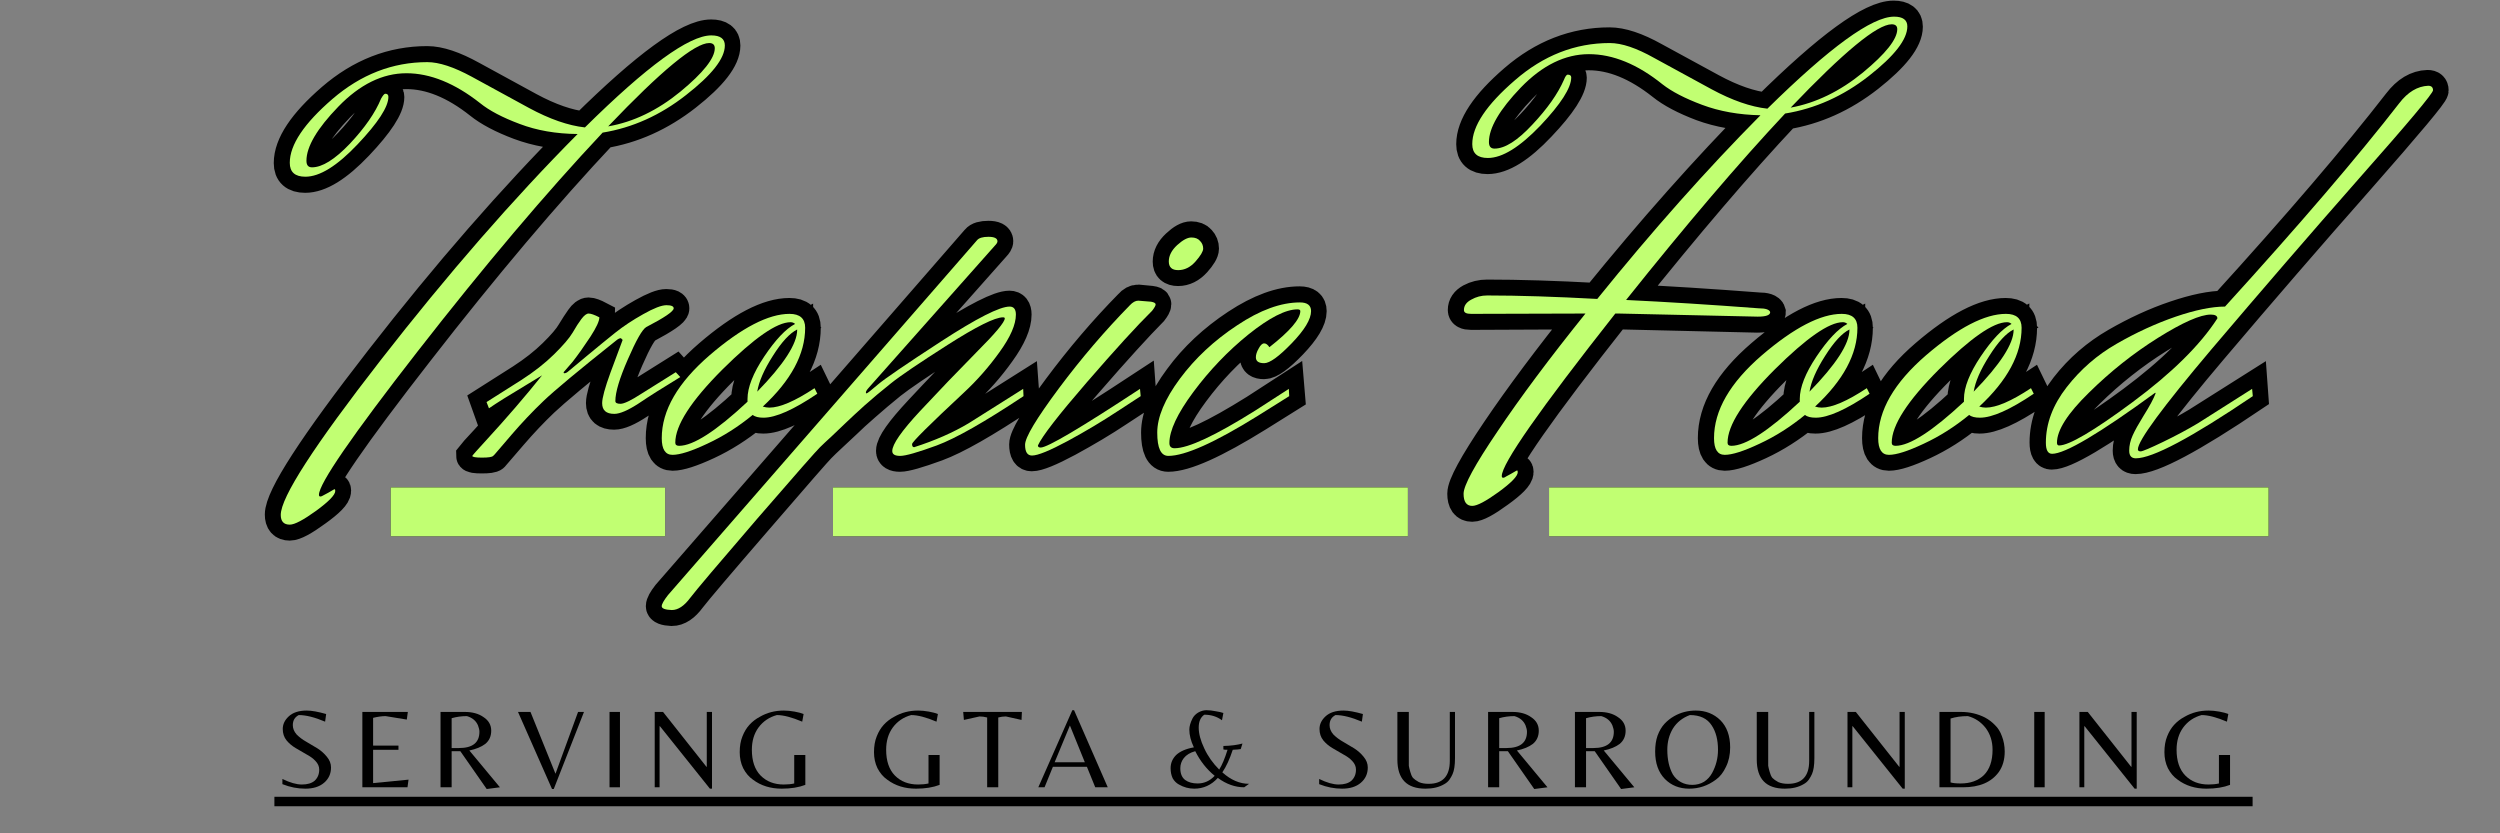 <svg xmlns="http://www.w3.org/2000/svg" xmlns:xlink="http://www.w3.org/1999/xlink" width="150" zoomAndPan="magnify" viewBox="0 0 112.5 37.5" height="50" preserveAspectRatio="xMidYMid meet" version="1.0"><rect x="0" y="0" width="112.5" height="37.5" fill="#808080" stroke="none"/><defs><g/><clipPath id="9b1bb3170c"><path d="M 12 21 L 103 21 L 103 21.566 L 12 21.566 Z M 17.582 21.566 L 29.93 21.566 L 29.93 24.797 L 17.582 24.797 Z M 69.707 21.566 L 103 21.566 L 103 24.797 L 69.707 24.797 Z M 37.484 21.566 L 63.355 21.566 L 63.355 24.797 L 37.484 24.797 Z M 12 24.797 L 103 24.797 L 103 25 L 12 25 Z M 12 24.797 " clip-rule="nonzero"/></clipPath><clipPath id="f037657b9c"><path d="M 4 0 L 111.512 0 L 111.512 36 L 4 36 Z M 4 0 " clip-rule="nonzero"/></clipPath><clipPath id="15b557649b"><path d="M 12 21 L 103 21 L 103 21.566 L 12 21.566 Z M 17.582 21.566 L 29.93 21.566 L 29.93 24.797 L 17.582 24.797 Z M 69.707 21.566 L 103 21.566 L 103 24.797 L 69.707 24.797 Z M 37.484 21.566 L 63.355 21.566 L 63.355 24.797 L 37.484 24.797 Z M 12 24.797 L 103 24.797 L 103 25 L 12 25 Z M 12 24.797 " clip-rule="nonzero"/></clipPath></defs><g clip-path="url(#9b1bb3170c)"><path fill="#000000" d="M 12.586 21.934 L 102.086 21.934 L 102.086 24.133 L 12.586 24.133 Z M 12.586 21.934 " fill-opacity="1" fill-rule="nonzero"/></g><g clip-path="url(#f037657b9c)"><path stroke-linecap="butt" transform="matrix(0.733, 0, 0, 0.733, 1.292, 1.407)" fill="none" stroke-linejoin="miter" d="M 42.1 1.043 C 42.1 0.84 41.988 0.739 41.759 0.739 C 40.879 0.739 38.812 2.439 35.567 5.838 C 37.107 5.572 38.578 4.853 39.99 3.696 C 41.396 2.54 42.1 1.656 42.1 1.043 Z M 22.081 4.037 C 22.081 4.65 21.447 5.625 20.184 6.957 C 18.927 8.279 17.856 8.939 16.971 8.939 C 16.337 8.939 16.023 8.657 16.023 8.092 C 16.023 6.979 16.897 5.668 18.639 4.16 C 20.392 2.647 22.332 1.89 24.468 1.89 C 25.193 1.89 26.099 2.194 27.186 2.796 C 28.278 3.398 29.45 4.037 30.708 4.719 C 31.971 5.401 33.111 5.796 34.134 5.908 C 37.949 2.141 40.538 0.254 41.897 0.254 C 42.441 0.254 42.712 0.462 42.712 0.872 C 42.712 1.666 41.924 2.684 40.347 3.92 C 38.769 5.156 37.064 5.924 35.226 6.217 C 31.726 9.941 27.953 14.406 23.904 19.617 C 19.849 24.823 17.824 27.77 17.824 28.452 C 17.824 28.521 17.851 28.553 17.909 28.553 C 17.963 28.553 18.032 28.532 18.106 28.484 C 18.192 28.441 18.282 28.388 18.383 28.329 C 18.49 28.27 18.575 28.223 18.639 28.18 C 18.708 28.132 18.751 28.111 18.772 28.111 C 18.799 28.111 18.815 28.143 18.815 28.212 C 18.815 28.462 18.421 28.867 17.632 29.432 C 16.854 30.002 16.316 30.29 16.023 30.29 C 15.655 30.29 15.474 30.082 15.474 29.672 C 15.474 28.611 17.52 25.446 21.618 20.182 C 25.715 14.912 29.743 10.293 33.697 6.323 C 32.376 6.297 31.187 6.084 30.127 5.689 C 29.077 5.295 28.267 4.863 27.703 4.41 C 26.157 3.185 24.65 2.572 23.19 2.572 C 21.724 2.572 20.334 3.254 19.012 4.618 C 17.701 5.977 17.046 7.091 17.046 7.954 C 17.046 8.225 17.158 8.359 17.387 8.359 C 18.016 8.359 18.794 7.874 19.71 6.899 C 20.632 5.924 21.277 5.002 21.639 4.139 C 21.751 3.936 21.831 3.835 21.873 3.835 C 22.012 3.835 22.081 3.904 22.081 4.037 Z M 39.713 20.928 L 39.99 21.237 C 38.945 21.866 38.093 22.399 37.437 22.83 C 36.777 23.267 36.276 23.48 35.94 23.48 C 35.439 23.48 35.189 23.267 35.189 22.83 C 35.189 22.516 35.365 21.887 35.716 20.944 C 36.068 20.001 36.313 19.34 36.446 18.951 L 36.345 18.85 C 36.26 18.85 36.153 18.893 36.041 18.983 C 33.745 20.822 32.264 22.063 31.592 22.697 C 30.926 23.331 30.282 24.013 29.653 24.743 C 29.029 25.473 28.688 25.867 28.63 25.931 C 28.576 26.001 28.539 26.043 28.518 26.065 C 28.449 26.134 28.214 26.166 27.82 26.166 C 27.42 26.166 27.218 26.134 27.218 26.065 C 27.266 26.001 27.548 25.686 28.076 25.121 C 29.344 23.731 30.489 22.404 31.507 21.131 L 30.527 21.711 C 29.482 22.345 28.72 22.825 28.241 23.139 L 28.108 22.766 L 30.255 21.402 C 31.022 20.907 31.688 20.385 32.242 19.841 C 32.802 19.292 33.18 18.85 33.377 18.509 C 33.585 18.168 33.766 17.886 33.926 17.662 C 34.086 17.433 34.235 17.321 34.368 17.321 C 34.507 17.321 34.725 17.401 35.018 17.555 C 35.018 17.779 34.832 18.179 34.47 18.749 C 34.107 19.319 33.745 19.825 33.388 20.278 L 32.839 20.928 C 32.839 20.976 32.85 20.997 32.871 20.997 C 32.94 20.997 33.015 20.955 33.106 20.88 C 33.201 20.795 33.58 20.475 34.251 19.921 C 34.922 19.367 35.509 18.893 36.004 18.493 C 36.505 18.093 37.08 17.715 37.725 17.353 C 38.375 16.991 38.844 16.804 39.142 16.804 C 39.436 16.804 39.579 16.873 39.579 17.012 C 39.579 17.193 39.025 17.577 37.912 18.168 C 37.661 18.301 37.283 18.951 36.771 20.124 C 36.26 21.29 36.004 22.154 36.004 22.697 C 36.004 22.809 36.116 22.868 36.329 22.868 C 36.548 22.868 36.969 22.66 37.603 22.25 Z M 47.178 18.333 L 47.178 18.301 C 46.719 18.53 46.218 19.069 45.67 19.921 C 45.126 20.774 44.812 21.504 44.721 22.116 C 46.357 20.438 47.178 19.18 47.178 18.333 Z M 39.915 25.452 C 40.784 25.452 42.18 24.546 44.108 22.734 L 44.108 22.559 C 44.108 21.855 44.455 20.987 45.147 19.958 C 45.84 18.925 46.469 18.259 47.034 17.96 C 46.97 17.896 46.879 17.859 46.767 17.859 C 45.925 17.859 44.535 18.823 42.595 20.752 C 40.656 22.681 39.686 24.184 39.686 25.249 C 39.686 25.383 39.761 25.452 39.915 25.452 Z M 38.86 24.978 C 38.86 23.278 39.84 21.578 41.807 19.889 C 43.773 18.2 45.403 17.353 46.703 17.353 C 47.332 17.353 47.646 17.635 47.646 18.2 C 47.646 19.814 46.789 21.429 45.062 23.038 C 45.195 23.086 45.334 23.107 45.472 23.107 C 46.107 23.107 47.028 22.708 48.233 21.909 L 48.398 22.25 C 46.943 23.23 45.845 23.72 45.094 23.72 C 44.801 23.72 44.588 23.662 44.449 23.55 C 43.56 24.274 42.633 24.866 41.657 25.319 C 40.682 25.772 39.968 26.001 39.526 26.001 C 39.084 26.001 38.86 25.66 38.86 24.978 Z M 39.238 34.611 L 58.207 12.824 C 58.319 12.685 58.553 12.616 58.916 12.616 C 59.283 12.616 59.465 12.707 59.465 12.893 C 59.465 12.957 59.411 13.048 59.299 13.165 L 51.568 21.877 C 51.451 22.015 51.392 22.106 51.392 22.154 C 51.392 22.196 51.408 22.218 51.44 22.218 C 51.483 22.218 51.701 22.042 52.106 21.695 C 52.516 21.338 53.817 20.454 56.006 19.031 C 58.202 17.614 59.603 16.905 60.211 16.905 C 60.461 16.905 60.589 17.065 60.589 17.39 C 60.589 17.998 60.258 18.765 59.598 19.681 C 58.942 20.603 58.207 21.434 57.387 22.186 C 55.277 24.162 54.222 25.217 54.222 25.345 C 54.222 25.468 54.264 25.526 54.36 25.526 C 55.628 25.116 56.742 24.626 57.696 24.061 L 61.036 21.951 L 61.068 22.393 C 58.687 23.981 56.912 24.994 55.74 25.425 C 54.573 25.851 53.822 26.065 53.486 26.065 C 53.161 26.065 52.996 25.963 52.996 25.761 C 52.996 25.356 53.571 24.541 54.717 23.315 C 55.863 22.084 57.014 20.885 58.17 19.713 C 59.326 18.546 59.907 17.848 59.907 17.619 C 59.907 17.577 59.87 17.555 59.806 17.555 C 59.305 17.555 58.175 18.115 56.411 19.239 C 54.658 20.369 53.486 21.163 52.905 21.626 C 52.33 22.095 51.802 22.537 51.328 22.958 C 50.849 23.374 50.46 23.731 50.156 24.029 C 49.847 24.322 49.554 24.599 49.266 24.86 C 48.984 25.121 48.749 25.345 48.574 25.526 C 48.392 25.702 47.108 27.173 44.727 29.933 C 42.339 32.693 40.965 34.313 40.602 34.787 C 40.235 35.288 39.862 35.533 39.478 35.533 C 39.068 35.512 38.865 35.432 38.865 35.293 C 38.865 35.16 38.988 34.936 39.238 34.611 Z M 70.563 14.662 C 70.174 14.662 69.983 14.486 69.983 14.14 C 69.983 13.783 70.153 13.447 70.489 13.133 C 70.835 12.808 71.123 12.648 71.363 12.648 C 71.602 12.648 71.784 12.717 71.901 12.856 C 72.029 12.994 72.093 13.154 72.093 13.341 C 72.093 13.516 71.938 13.783 71.618 14.14 C 71.304 14.486 70.952 14.662 70.563 14.662 Z M 61.953 25.42 C 62.203 24.855 63.205 23.56 64.963 21.546 C 66.722 19.521 68.059 18.056 68.96 17.145 C 69.098 16.964 69.167 16.836 69.167 16.756 C 69.167 16.676 69.077 16.628 68.896 16.607 L 68.112 16.532 C 67.931 16.532 67.761 16.623 67.606 16.804 C 66.061 18.376 64.601 20.086 63.226 21.935 C 61.857 23.779 61.17 24.924 61.17 25.367 C 61.17 25.814 61.308 26.033 61.58 26.033 C 61.937 26.033 62.678 25.734 63.791 25.137 C 64.905 24.53 65.928 23.923 66.855 23.305 L 68.246 22.393 L 68.214 21.951 C 64.558 24.354 62.528 25.558 62.118 25.558 C 62.006 25.558 61.953 25.51 61.953 25.42 Z M 75.332 20.006 C 75.332 19.846 75.385 19.665 75.497 19.468 C 75.615 19.26 75.726 19.159 75.838 19.159 C 75.956 19.159 76.057 19.234 76.147 19.394 C 77.421 18.392 78.055 17.657 78.055 17.182 C 78.055 17.113 78.002 17.081 77.884 17.081 C 77.154 17.081 76.158 17.593 74.885 18.61 C 73.611 19.628 72.487 20.806 71.501 22.132 C 70.51 23.464 70.02 24.514 70.02 25.287 C 70.02 25.489 70.121 25.59 70.329 25.59 C 71.171 25.59 72.828 24.818 75.3 23.273 L 77.341 21.951 L 77.378 22.393 C 76.803 22.75 76.158 23.161 75.428 23.614 C 72.796 25.249 70.974 26.065 69.951 26.065 C 69.498 26.065 69.269 25.59 69.269 24.637 C 69.269 23.683 69.737 22.58 70.67 21.322 C 71.597 20.054 72.769 18.962 74.176 18.035 C 75.583 17.108 76.867 16.639 78.023 16.639 C 78.481 16.639 78.705 16.82 78.705 17.182 C 78.705 17.678 78.311 18.339 77.527 19.159 C 76.744 19.974 76.179 20.379 75.838 20.379 C 75.497 20.379 75.332 20.257 75.332 20.006 Z M 114.692 -0.119 C 114.692 -0.321 114.575 -0.417 114.351 -0.417 C 113.461 -0.417 111.399 1.283 108.16 4.687 C 109.7 4.416 111.17 3.696 112.582 2.54 C 113.989 1.384 114.692 0.494 114.692 -0.119 Z M 106.114 17.523 L 97.599 17.321 L 97.391 17.321 C 92.74 23.219 90.417 26.544 90.417 27.295 C 90.417 27.365 90.443 27.397 90.502 27.397 C 90.555 27.397 90.624 27.375 90.699 27.333 C 90.784 27.285 90.875 27.231 90.976 27.173 C 91.077 27.114 91.168 27.066 91.232 27.024 C 91.301 26.976 91.344 26.954 91.365 26.954 C 91.392 26.954 91.408 26.992 91.408 27.056 C 91.408 27.306 91.013 27.711 90.225 28.276 C 89.447 28.846 88.909 29.134 88.616 29.134 C 88.248 29.134 88.067 28.883 88.067 28.388 C 88.067 27.887 88.765 26.603 90.161 24.535 C 91.557 22.468 93.352 20.065 95.553 17.321 L 88.541 17.353 C 88.243 17.353 88.099 17.273 88.099 17.113 C 88.099 16.841 88.243 16.628 88.541 16.463 C 88.839 16.303 89.17 16.223 89.527 16.223 C 91.477 16.223 93.725 16.292 96.267 16.431 C 99.677 12.232 103.013 8.476 106.279 5.162 C 104.963 5.135 103.78 4.927 102.72 4.538 C 101.67 4.139 100.86 3.712 100.295 3.254 C 98.745 2.029 97.242 1.416 95.777 1.416 C 94.317 1.416 92.926 2.098 91.605 3.462 C 90.294 4.821 89.633 5.934 89.633 6.797 C 89.633 7.069 89.745 7.202 89.969 7.202 C 90.603 7.202 91.386 6.718 92.303 5.742 C 93.225 4.767 93.864 3.846 94.226 2.982 C 94.317 2.775 94.397 2.673 94.466 2.673 C 94.605 2.673 94.674 2.732 94.674 2.849 C 94.674 3.478 94.04 4.464 92.777 5.79 C 91.52 7.123 90.449 7.789 89.559 7.789 C 88.93 7.789 88.616 7.501 88.616 6.931 C 88.616 5.822 89.484 4.512 91.232 3.004 C 92.979 1.496 94.919 0.739 97.05 0.739 C 97.78 0.739 98.691 1.038 99.778 1.645 C 100.871 2.242 102.043 2.881 103.3 3.563 C 104.558 4.245 105.703 4.64 106.726 4.751 C 110.541 0.984 113.126 -0.902 114.49 -0.902 C 115.033 -0.902 115.305 -0.694 115.305 -0.284 C 115.305 0.505 114.516 1.522 112.939 2.764 C 111.362 4 109.657 4.767 107.819 5.06 C 105 8.06 101.745 11.87 98.041 16.5 C 100.519 16.612 103.231 16.788 106.178 17.012 C 106.609 17.012 106.849 17.092 106.892 17.246 C 106.892 17.427 106.631 17.523 106.114 17.523 Z M 111.767 18.333 L 111.767 18.301 C 111.309 18.53 110.808 19.069 110.259 19.921 C 109.716 20.774 109.401 21.504 109.311 22.116 C 110.946 20.438 111.767 19.18 111.767 18.333 Z M 104.51 25.452 C 105.373 25.452 106.769 24.546 108.698 22.734 L 108.698 22.559 C 108.698 21.855 109.044 20.987 109.737 19.958 C 110.43 18.925 111.058 18.259 111.623 17.96 C 111.559 17.896 111.469 17.859 111.357 17.859 C 110.515 17.859 109.124 18.823 107.185 20.752 C 105.245 22.681 104.275 24.184 104.275 25.249 C 104.275 25.383 104.35 25.452 104.51 25.452 Z M 103.45 24.978 C 103.45 23.278 104.43 21.578 106.396 19.889 C 108.362 18.2 109.993 17.353 111.293 17.353 C 111.922 17.353 112.236 17.635 112.236 18.2 C 112.236 19.814 111.378 21.429 109.652 23.038 C 109.785 23.086 109.923 23.107 110.062 23.107 C 110.696 23.107 111.618 22.708 112.822 21.909 L 112.987 22.25 C 111.533 23.23 110.435 23.72 109.689 23.72 C 109.391 23.72 109.177 23.662 109.039 23.55 C 108.149 24.274 107.222 24.866 106.247 25.319 C 105.272 25.772 104.558 26.001 104.116 26.001 C 103.673 26.001 103.45 25.66 103.45 24.978 Z M 121.843 18.333 L 121.843 18.301 C 121.39 18.53 120.889 19.069 120.34 19.921 C 119.797 20.774 119.477 21.504 119.392 22.116 C 121.028 20.438 121.843 19.18 121.843 18.333 Z M 114.586 25.452 C 115.449 25.452 116.845 24.546 118.774 22.734 L 118.774 22.559 C 118.774 21.855 119.12 20.987 119.813 19.958 C 120.505 18.925 121.134 18.259 121.704 17.96 C 121.635 17.896 121.544 17.859 121.438 17.859 C 120.591 17.859 119.2 18.823 117.26 20.752 C 115.321 22.681 114.351 24.184 114.351 25.249 C 114.351 25.383 114.431 25.452 114.586 25.452 Z M 113.531 24.978 C 113.531 23.278 114.511 21.578 116.472 19.889 C 118.438 18.2 120.074 17.353 121.369 17.353 C 122.003 17.353 122.317 17.635 122.317 18.2 C 122.317 19.814 121.454 21.429 119.733 23.038 C 119.866 23.086 119.999 23.107 120.138 23.107 C 120.777 23.107 121.694 22.708 122.898 21.909 L 123.063 22.25 C 121.614 23.23 120.511 23.72 119.765 23.72 C 119.472 23.72 119.253 23.662 119.115 23.55 C 118.23 24.274 117.298 24.866 116.323 25.319 C 115.348 25.772 114.639 26.001 114.197 26.001 C 113.749 26.001 113.531 25.66 113.531 24.978 Z M 124.629 25.42 C 125.248 25.42 126.755 24.53 129.164 22.75 C 131.567 20.965 133.293 19.255 134.343 17.619 C 134.343 17.465 134.204 17.39 133.933 17.39 C 133.293 17.39 132.217 17.864 130.693 18.818 C 129.175 19.772 127.757 20.891 126.452 22.175 C 125.146 23.454 124.496 24.482 124.496 25.249 C 124.496 25.361 124.544 25.42 124.629 25.42 Z M 129.334 26.208 C 129.057 26.208 128.919 26.054 128.919 25.75 C 128.919 25.441 128.993 25.127 129.143 24.812 C 129.292 24.487 129.516 24.093 129.809 23.614 C 130.198 23.006 130.448 22.537 130.56 22.218 L 130.523 22.186 C 127.096 24.685 124.981 25.931 124.193 25.931 C 123.942 25.931 123.814 25.708 123.814 25.249 C 123.814 24.072 124.241 22.937 125.088 21.85 C 125.94 20.758 126.969 19.868 128.173 19.175 C 129.377 18.482 130.576 17.928 131.78 17.523 C 132.99 17.113 134.002 16.905 134.812 16.905 C 139.373 11.891 142.937 7.725 145.506 4.41 C 146.028 3.728 146.614 3.377 147.275 3.355 C 147.483 3.355 147.584 3.446 147.584 3.627 C 147.584 3.814 146.071 5.62 143.055 9.051 C 140.034 12.472 137.012 15.967 133.991 19.532 C 130.975 23.097 129.468 25.137 129.468 25.66 C 129.468 25.75 129.526 25.793 129.633 25.793 C 129.75 25.793 130.208 25.601 130.997 25.217 C 131.796 24.828 132.51 24.445 133.144 24.061 L 136.485 21.951 L 136.517 22.393 C 132.75 24.935 130.357 26.208 129.334 26.208 Z M 129.334 26.208 " stroke="#000000" stroke-width="1.958" stroke-opacity="1" stroke-miterlimit="4"/></g><g clip-path="url(#15b557649b)"><path fill="#c1ff72" d="M 12.586 21.934 L 102.086 21.934 L 102.086 24.133 L 12.586 24.133 Z M 12.586 21.934 " fill-opacity="1" fill-rule="nonzero"/></g><g fill="#c1ff72" fill-opacity="1"><g transform="translate(12.587, 20.468)"><g><path d="M 19.578 -18.297 C 19.578 -18.453 19.492 -18.531 19.328 -18.531 C 18.68 -18.531 17.164 -17.281 14.781 -14.781 C 15.914 -14.977 17 -15.5 18.031 -16.344 C 19.062 -17.195 19.578 -17.848 19.578 -18.297 Z M 4.891 -16.109 C 4.891 -15.66 4.426 -14.945 3.5 -13.969 C 2.582 -13 1.801 -12.516 1.156 -12.516 C 0.688 -12.516 0.453 -12.723 0.453 -13.141 C 0.453 -13.953 1.094 -14.91 2.375 -16.016 C 3.656 -17.117 5.078 -17.672 6.641 -17.672 C 7.172 -17.672 7.836 -17.453 8.641 -17.016 C 9.441 -16.578 10.301 -16.109 11.219 -15.609 C 12.145 -15.109 12.984 -14.816 13.734 -14.734 C 16.523 -17.492 18.422 -18.875 19.422 -18.875 C 19.828 -18.875 20.031 -18.723 20.031 -18.422 C 20.031 -17.836 19.445 -17.094 18.281 -16.188 C 17.125 -15.281 15.875 -14.719 14.531 -14.5 C 11.969 -11.77 9.195 -8.492 6.219 -4.672 C 3.25 -0.859 1.766 1.297 1.766 1.797 C 1.766 1.848 1.785 1.875 1.828 1.875 C 1.867 1.875 1.922 1.852 1.984 1.812 C 2.047 1.781 2.113 1.742 2.188 1.703 C 2.258 1.66 2.32 1.625 2.375 1.594 C 2.426 1.562 2.457 1.547 2.469 1.547 C 2.488 1.547 2.5 1.57 2.5 1.625 C 2.5 1.801 2.211 2.098 1.641 2.516 C 1.066 2.93 0.672 3.141 0.453 3.141 C 0.18 3.141 0.047 2.992 0.047 2.703 C 0.047 1.91 1.547 -0.41 4.547 -4.266 C 7.555 -8.129 10.508 -11.52 13.406 -14.438 C 12.438 -14.445 11.566 -14.598 10.797 -14.891 C 10.023 -15.18 9.43 -15.492 9.016 -15.828 C 7.879 -16.723 6.773 -17.172 5.703 -17.172 C 4.629 -17.172 3.609 -16.672 2.641 -15.672 C 1.68 -14.68 1.203 -13.867 1.203 -13.234 C 1.203 -13.035 1.285 -12.938 1.453 -12.938 C 1.91 -12.938 2.477 -13.289 3.156 -14 C 3.832 -14.719 4.301 -15.395 4.562 -16.031 C 4.645 -16.176 4.707 -16.25 4.75 -16.25 C 4.844 -16.25 4.891 -16.203 4.891 -16.109 Z M 4.891 -16.109 "/></g></g></g><g fill="#c1ff72" fill-opacity="1"><g transform="translate(21.972, 20.468)"><g><path d="M 8.438 -3.719 L 8.641 -3.5 C 7.867 -3.031 7.242 -2.633 6.766 -2.312 C 6.285 -2 5.922 -1.844 5.672 -1.844 C 5.305 -1.844 5.125 -2.004 5.125 -2.328 C 5.125 -2.555 5.25 -3.016 5.5 -3.703 C 5.758 -4.398 5.941 -4.891 6.047 -5.172 L 5.969 -5.25 C 5.906 -5.25 5.832 -5.211 5.75 -5.141 C 4.062 -3.797 2.973 -2.891 2.484 -2.422 C 1.992 -1.953 1.52 -1.453 1.062 -0.922 C 0.602 -0.391 0.352 -0.098 0.312 -0.047 C 0.27 0.004 0.238 0.035 0.219 0.047 C 0.176 0.098 0.008 0.125 -0.281 0.125 C -0.57 0.125 -0.719 0.098 -0.719 0.047 C -0.688 -0.004 -0.477 -0.238 -0.094 -0.656 C 0.832 -1.664 1.672 -2.641 2.422 -3.578 L 1.703 -3.141 C 0.93 -2.68 0.375 -2.332 0.031 -2.094 L -0.078 -2.375 L 1.5 -3.375 C 2.062 -3.738 2.547 -4.117 2.953 -4.516 C 3.367 -4.922 3.648 -5.25 3.797 -5.5 C 3.941 -5.75 4.07 -5.953 4.188 -6.109 C 4.312 -6.273 4.422 -6.359 4.516 -6.359 C 4.617 -6.359 4.781 -6.301 5 -6.188 C 5 -6.02 4.863 -5.727 4.594 -5.312 C 4.32 -4.895 4.055 -4.52 3.797 -4.188 L 3.391 -3.719 C 3.391 -3.688 3.398 -3.672 3.422 -3.672 C 3.473 -3.672 3.531 -3.695 3.594 -3.75 C 3.664 -3.812 3.945 -4.047 4.438 -4.453 C 4.926 -4.859 5.352 -5.207 5.719 -5.5 C 6.082 -5.789 6.5 -6.066 6.969 -6.328 C 7.445 -6.598 7.797 -6.734 8.016 -6.734 C 8.234 -6.734 8.344 -6.688 8.344 -6.594 C 8.344 -6.457 7.93 -6.176 7.109 -5.75 C 6.93 -5.645 6.656 -5.16 6.281 -4.297 C 5.906 -3.441 5.719 -2.816 5.719 -2.422 C 5.719 -2.336 5.797 -2.297 5.953 -2.297 C 6.109 -2.297 6.422 -2.445 6.891 -2.75 Z M 8.438 -3.719 "/></g></g></g><g fill="#c1ff72" fill-opacity="1"><g transform="translate(29.935, 20.468)"><g><path d="M 5.938 -5.625 L 5.938 -5.641 C 5.602 -5.473 5.238 -5.078 4.844 -4.453 C 4.445 -3.828 4.211 -3.289 4.141 -2.844 C 5.336 -4.07 5.938 -5 5.938 -5.625 Z M 0.625 -0.406 C 1.258 -0.406 2.285 -1.066 3.703 -2.391 L 3.703 -2.516 C 3.703 -3.035 3.953 -3.672 4.453 -4.422 C 4.961 -5.18 5.426 -5.672 5.844 -5.891 C 5.789 -5.941 5.723 -5.969 5.641 -5.969 C 5.023 -5.969 4.004 -5.258 2.578 -3.844 C 1.16 -2.426 0.453 -1.328 0.453 -0.547 C 0.453 -0.453 0.508 -0.406 0.625 -0.406 Z M -0.156 -0.75 C -0.156 -2 0.562 -3.242 2 -4.484 C 3.445 -5.723 4.645 -6.344 5.594 -6.344 C 6.062 -6.344 6.297 -6.133 6.297 -5.719 C 6.297 -4.531 5.66 -3.348 4.391 -2.172 C 4.492 -2.141 4.594 -2.125 4.688 -2.125 C 5.156 -2.125 5.832 -2.414 6.719 -3 L 6.844 -2.75 C 5.781 -2.031 4.973 -1.672 4.422 -1.672 C 4.203 -1.672 4.039 -1.711 3.938 -1.797 C 3.289 -1.266 2.609 -0.832 1.891 -0.5 C 1.18 -0.164 0.66 0 0.328 0 C 0.004 0 -0.156 -0.25 -0.156 -0.75 Z M -0.156 -0.75 "/></g></g></g><g fill="#c1ff72" fill-opacity="1"><g transform="translate(37.324, 20.468)"><g><path d="M -7.266 6.312 L 6.641 -9.656 C 6.723 -9.758 6.895 -9.812 7.156 -9.812 C 7.426 -9.812 7.562 -9.742 7.562 -9.609 C 7.562 -9.555 7.52 -9.488 7.438 -9.406 L 1.766 -3.016 C 1.68 -2.922 1.641 -2.852 1.641 -2.812 C 1.641 -2.781 1.648 -2.766 1.672 -2.766 C 1.703 -2.766 1.867 -2.895 2.172 -3.156 C 2.473 -3.414 3.426 -4.066 5.031 -5.109 C 6.633 -6.148 7.66 -6.672 8.109 -6.672 C 8.297 -6.672 8.391 -6.551 8.391 -6.312 C 8.391 -5.863 8.145 -5.301 7.656 -4.625 C 7.176 -3.957 6.641 -3.348 6.047 -2.797 C 4.492 -1.348 3.719 -0.578 3.719 -0.484 C 3.719 -0.391 3.75 -0.344 3.812 -0.344 C 4.75 -0.645 5.566 -1.004 6.266 -1.422 L 8.719 -2.969 L 8.734 -2.641 C 6.992 -1.484 5.691 -0.742 4.828 -0.422 C 3.973 -0.109 3.426 0.047 3.188 0.047 C 2.945 0.047 2.828 -0.023 2.828 -0.172 C 2.828 -0.473 3.242 -1.07 4.078 -1.969 C 4.922 -2.875 5.766 -3.754 6.609 -4.609 C 7.461 -5.461 7.891 -5.973 7.891 -6.141 C 7.891 -6.172 7.863 -6.188 7.812 -6.188 C 7.445 -6.188 6.617 -5.773 5.328 -4.953 C 4.035 -4.129 3.176 -3.547 2.75 -3.203 C 2.332 -2.867 1.945 -2.547 1.594 -2.234 C 1.25 -1.922 0.961 -1.656 0.734 -1.438 C 0.516 -1.227 0.301 -1.023 0.094 -0.828 C -0.113 -0.641 -0.285 -0.477 -0.422 -0.344 C -0.555 -0.219 -1.5 0.852 -3.25 2.875 C -5 4.906 -6.004 6.094 -6.266 6.438 C -6.535 6.801 -6.812 6.984 -7.094 6.984 C -7.395 6.973 -7.547 6.914 -7.547 6.812 C -7.547 6.719 -7.453 6.551 -7.266 6.312 Z M -7.266 6.312 "/></g></g></g><g fill="#c1ff72" fill-opacity="1"><g transform="translate(46.784, 20.468)"><g><path d="M 6.234 -8.312 C 5.953 -8.312 5.812 -8.441 5.812 -8.703 C 5.812 -8.961 5.938 -9.207 6.188 -9.438 C 6.438 -9.664 6.648 -9.781 6.828 -9.781 C 7.004 -9.781 7.133 -9.727 7.219 -9.625 C 7.312 -9.531 7.359 -9.414 7.359 -9.281 C 7.359 -9.156 7.242 -8.961 7.016 -8.703 C 6.785 -8.441 6.523 -8.312 6.234 -8.312 Z M -0.078 -0.422 C 0.109 -0.836 0.844 -1.785 2.125 -3.266 C 3.414 -4.754 4.395 -5.828 5.062 -6.484 C 5.164 -6.617 5.219 -6.711 5.219 -6.766 C 5.219 -6.828 5.148 -6.867 5.016 -6.891 L 4.438 -6.938 C 4.312 -6.938 4.188 -6.867 4.062 -6.734 C 2.938 -5.586 1.867 -4.336 0.859 -2.984 C -0.148 -1.629 -0.656 -0.785 -0.656 -0.453 C -0.656 -0.129 -0.551 0.031 -0.344 0.031 C -0.082 0.031 0.453 -0.188 1.266 -0.625 C 2.086 -1.07 2.836 -1.52 3.516 -1.969 L 4.547 -2.641 L 4.516 -2.969 C 1.836 -1.207 0.348 -0.328 0.047 -0.328 C -0.035 -0.328 -0.078 -0.359 -0.078 -0.422 Z M -0.078 -0.422 "/></g></g></g><g fill="#c1ff72" fill-opacity="1"><g transform="translate(52.076, 20.468)"><g><path d="M 4.438 -4.391 C 4.438 -4.504 4.477 -4.633 4.562 -4.781 C 4.645 -4.938 4.727 -5.016 4.812 -5.016 C 4.895 -5.016 4.973 -4.957 5.047 -4.844 C 5.973 -5.57 6.438 -6.113 6.438 -6.469 C 6.438 -6.52 6.395 -6.547 6.312 -6.547 C 5.781 -6.547 5.047 -6.172 4.109 -5.422 C 3.18 -4.672 2.352 -3.805 1.625 -2.828 C 0.906 -1.859 0.547 -1.094 0.547 -0.531 C 0.547 -0.375 0.625 -0.297 0.781 -0.297 C 1.395 -0.297 2.609 -0.863 4.422 -2 L 5.922 -2.969 L 5.938 -2.641 C 5.52 -2.379 5.047 -2.082 4.516 -1.75 C 2.586 -0.551 1.25 0.047 0.5 0.047 C 0.164 0.047 0 -0.301 0 -1 C 0 -1.695 0.336 -2.504 1.016 -3.422 C 1.703 -4.348 2.562 -5.148 3.594 -5.828 C 4.625 -6.516 5.566 -6.859 6.422 -6.859 C 6.754 -6.859 6.922 -6.727 6.922 -6.469 C 6.922 -6.102 6.629 -5.617 6.047 -5.016 C 5.473 -4.422 5.062 -4.125 4.812 -4.125 C 4.562 -4.125 4.438 -4.211 4.438 -4.391 Z M 4.438 -4.391 "/></g></g></g><g fill="#c1ff72" fill-opacity="1"><g transform="translate(58.741, 20.468)"><g/></g></g><g fill="#c1ff72" fill-opacity="1"><g transform="translate(65.83, 20.468)"><g><path d="M 19.547 -19.156 C 19.547 -19.301 19.461 -19.375 19.297 -19.375 C 18.648 -19.375 17.133 -18.125 14.75 -15.625 C 15.883 -15.832 16.969 -16.359 18 -17.203 C 19.031 -18.055 19.547 -18.707 19.547 -19.156 Z M 13.266 -6.219 L 7.016 -6.359 L 6.859 -6.359 C 3.453 -2.035 1.75 0.398 1.75 0.953 C 1.75 1.004 1.77 1.031 1.812 1.031 C 1.852 1.031 1.898 1.008 1.953 0.969 C 2.016 0.938 2.082 0.898 2.156 0.859 C 2.227 0.816 2.289 0.781 2.344 0.75 C 2.395 0.719 2.426 0.703 2.438 0.703 C 2.457 0.703 2.469 0.727 2.469 0.781 C 2.469 0.957 2.18 1.254 1.609 1.672 C 1.035 2.086 0.641 2.297 0.422 2.297 C 0.16 2.297 0.031 2.113 0.031 1.75 C 0.031 1.383 0.539 0.445 1.562 -1.062 C 2.582 -2.582 3.898 -4.348 5.516 -6.359 L 0.375 -6.344 C 0.156 -6.344 0.047 -6.398 0.047 -6.516 C 0.047 -6.711 0.156 -6.867 0.375 -6.984 C 0.594 -7.109 0.832 -7.172 1.094 -7.172 C 2.531 -7.172 4.18 -7.117 6.047 -7.016 C 8.535 -10.098 10.984 -12.852 13.391 -15.281 C 12.422 -15.301 11.547 -15.457 10.766 -15.75 C 9.992 -16.039 9.398 -16.348 8.984 -16.672 C 7.859 -17.578 6.754 -18.031 5.672 -18.031 C 4.598 -18.031 3.578 -17.531 2.609 -16.531 C 1.648 -15.531 1.172 -14.711 1.172 -14.078 C 1.172 -13.879 1.254 -13.781 1.422 -13.781 C 1.891 -13.781 2.457 -14.141 3.125 -14.859 C 3.801 -15.578 4.273 -16.25 4.547 -16.875 C 4.609 -17.031 4.664 -17.109 4.719 -17.109 C 4.82 -17.109 4.875 -17.066 4.875 -16.984 C 4.875 -16.516 4.41 -15.789 3.484 -14.812 C 2.555 -13.844 1.77 -13.359 1.125 -13.359 C 0.656 -13.359 0.422 -13.566 0.422 -13.984 C 0.422 -14.797 1.062 -15.754 2.344 -16.859 C 3.625 -17.973 5.047 -18.531 6.609 -18.531 C 7.148 -18.531 7.816 -18.305 8.609 -17.859 C 9.41 -17.422 10.27 -16.953 11.188 -16.453 C 12.113 -15.953 12.953 -15.66 13.703 -15.578 C 16.504 -18.336 18.406 -19.719 19.406 -19.719 C 19.801 -19.719 20 -19.57 20 -19.281 C 20 -18.695 19.422 -17.953 18.266 -17.047 C 17.109 -16.141 15.852 -15.578 14.5 -15.359 C 12.438 -13.16 10.051 -10.363 7.344 -6.969 C 9.156 -6.883 11.145 -6.758 13.312 -6.594 C 13.625 -6.594 13.797 -6.535 13.828 -6.422 C 13.828 -6.285 13.641 -6.219 13.266 -6.219 Z M 13.266 -6.219 "/></g></g></g><g fill="#c1ff72" fill-opacity="1"><g transform="translate(77.287, 20.468)"><g><path d="M 5.938 -5.625 L 5.938 -5.641 C 5.602 -5.473 5.238 -5.078 4.844 -4.453 C 4.445 -3.828 4.211 -3.289 4.141 -2.844 C 5.336 -4.07 5.938 -5 5.938 -5.625 Z M 0.625 -0.406 C 1.258 -0.406 2.285 -1.066 3.703 -2.391 L 3.703 -2.516 C 3.703 -3.035 3.953 -3.672 4.453 -4.422 C 4.961 -5.18 5.426 -5.672 5.844 -5.891 C 5.789 -5.941 5.723 -5.969 5.641 -5.969 C 5.023 -5.969 4.004 -5.258 2.578 -3.844 C 1.16 -2.426 0.453 -1.328 0.453 -0.547 C 0.453 -0.453 0.508 -0.406 0.625 -0.406 Z M -0.156 -0.75 C -0.156 -2 0.562 -3.242 2 -4.484 C 3.445 -5.723 4.645 -6.344 5.594 -6.344 C 6.062 -6.344 6.297 -6.133 6.297 -5.719 C 6.297 -4.531 5.66 -3.348 4.391 -2.172 C 4.492 -2.141 4.594 -2.125 4.688 -2.125 C 5.156 -2.125 5.832 -2.414 6.719 -3 L 6.844 -2.75 C 5.781 -2.031 4.973 -1.672 4.422 -1.672 C 4.203 -1.672 4.039 -1.711 3.938 -1.797 C 3.289 -1.266 2.609 -0.832 1.891 -0.5 C 1.18 -0.164 0.66 0 0.328 0 C 0.004 0 -0.156 -0.25 -0.156 -0.75 Z M -0.156 -0.75 "/></g></g></g><g fill="#c1ff72" fill-opacity="1"><g transform="translate(84.675, 20.468)"><g><path d="M 5.938 -5.625 L 5.938 -5.641 C 5.602 -5.473 5.238 -5.078 4.844 -4.453 C 4.445 -3.828 4.211 -3.289 4.141 -2.844 C 5.336 -4.07 5.938 -5 5.938 -5.625 Z M 0.625 -0.406 C 1.258 -0.406 2.285 -1.066 3.703 -2.391 L 3.703 -2.516 C 3.703 -3.035 3.953 -3.672 4.453 -4.422 C 4.961 -5.18 5.426 -5.672 5.844 -5.891 C 5.789 -5.941 5.723 -5.969 5.641 -5.969 C 5.023 -5.969 4.004 -5.258 2.578 -3.844 C 1.16 -2.426 0.453 -1.328 0.453 -0.547 C 0.453 -0.453 0.508 -0.406 0.625 -0.406 Z M -0.156 -0.75 C -0.156 -2 0.562 -3.242 2 -4.484 C 3.445 -5.723 4.645 -6.344 5.594 -6.344 C 6.062 -6.344 6.297 -6.133 6.297 -5.719 C 6.297 -4.531 5.66 -3.348 4.391 -2.172 C 4.492 -2.141 4.594 -2.125 4.688 -2.125 C 5.156 -2.125 5.832 -2.414 6.719 -3 L 6.844 -2.75 C 5.781 -2.031 4.973 -1.672 4.422 -1.672 C 4.203 -1.672 4.039 -1.711 3.938 -1.797 C 3.289 -1.266 2.609 -0.832 1.891 -0.5 C 1.18 -0.164 0.66 0 0.328 0 C 0.004 0 -0.156 -0.25 -0.156 -0.75 Z M -0.156 -0.75 "/></g></g></g><g fill="#c1ff72" fill-opacity="1"><g transform="translate(92.064, 20.468)"><g><path d="M 0.594 -0.422 C 1.039 -0.422 2.145 -1.07 3.906 -2.375 C 5.676 -3.688 6.945 -4.941 7.719 -6.141 C 7.719 -6.254 7.617 -6.312 7.422 -6.312 C 6.953 -6.312 6.16 -5.961 5.047 -5.266 C 3.93 -4.566 2.895 -3.742 1.938 -2.797 C 0.977 -1.859 0.5 -1.109 0.5 -0.547 C 0.5 -0.461 0.531 -0.422 0.594 -0.422 Z M 4.047 0.156 C 3.848 0.156 3.75 0.039 3.75 -0.188 C 3.75 -0.414 3.801 -0.645 3.906 -0.875 C 4.008 -1.102 4.172 -1.395 4.391 -1.75 C 4.672 -2.195 4.852 -2.535 4.938 -2.766 L 4.922 -2.797 C 2.41 -0.961 0.863 -0.047 0.281 -0.047 C 0.094 -0.047 0 -0.211 0 -0.547 C 0 -1.41 0.312 -2.242 0.938 -3.047 C 1.562 -3.848 2.312 -4.5 3.188 -5 C 4.07 -5.508 4.957 -5.914 5.844 -6.219 C 6.727 -6.52 7.469 -6.672 8.062 -6.672 C 11.406 -10.348 14.02 -13.398 15.906 -15.828 C 16.289 -16.328 16.723 -16.586 17.203 -16.609 C 17.348 -16.609 17.422 -16.539 17.422 -16.406 C 17.422 -16.27 16.312 -14.945 14.094 -12.438 C 11.883 -9.926 9.672 -7.363 7.453 -4.75 C 5.242 -2.133 4.141 -0.633 4.141 -0.25 C 4.141 -0.188 4.18 -0.156 4.266 -0.156 C 4.348 -0.156 4.68 -0.297 5.266 -0.578 C 5.848 -0.859 6.375 -1.141 6.844 -1.422 L 9.281 -2.969 L 9.312 -2.641 C 6.551 -0.773 4.797 0.156 4.047 0.156 Z M 4.047 0.156 "/></g></g></g><path fill="#000000" d="M 12.348 35.855 L 101.367 35.855 L 101.367 36.281 L 12.348 36.281 Z M 12.348 35.855 " fill-opacity="1" fill-rule="nonzero"/><g fill="#000000" fill-opacity="1"><g transform="translate(12.349, 35.428)"><g><path d="M 0.828 -2.797 C 0.828 -2.648 0.883 -2.508 1 -2.375 C 1.125 -2.25 1.27 -2.141 1.438 -2.047 C 1.602 -1.953 1.77 -1.852 1.938 -1.75 C 2.102 -1.645 2.242 -1.52 2.359 -1.375 C 2.484 -1.227 2.547 -1.066 2.547 -0.891 C 2.547 -0.609 2.441 -0.379 2.234 -0.203 C 2.023 -0.023 1.742 0.062 1.391 0.062 C 1.047 0.062 0.703 -0.004 0.359 -0.141 L 0.359 -0.375 C 0.703 -0.207 0.992 -0.125 1.234 -0.125 C 1.484 -0.125 1.676 -0.18 1.812 -0.297 C 1.945 -0.422 2.016 -0.586 2.016 -0.797 C 2.016 -0.941 1.957 -1.07 1.844 -1.188 C 1.738 -1.301 1.602 -1.398 1.438 -1.484 C 1.281 -1.578 1.117 -1.672 0.953 -1.766 C 0.797 -1.859 0.66 -1.973 0.547 -2.109 C 0.43 -2.254 0.375 -2.426 0.375 -2.625 C 0.375 -2.832 0.461 -3.02 0.641 -3.188 C 0.828 -3.363 1.098 -3.453 1.453 -3.453 C 1.68 -3.453 1.973 -3.398 2.328 -3.297 L 2.281 -2.953 C 1.82 -3.148 1.426 -3.25 1.094 -3.25 C 0.914 -3.156 0.828 -3.004 0.828 -2.797 Z M 0.828 -2.797 "/></g></g></g><g fill="#000000" fill-opacity="1"><g transform="translate(15.837, 35.428)"><g><path d="M 0.469 0 L 0.469 -3.391 L 2.516 -3.391 L 2.469 -3.047 L 1.516 -3.203 C 1.348 -3.203 1.16 -3.176 0.953 -3.125 L 0.953 -1.875 L 2.094 -1.875 L 2.094 -1.688 L 0.953 -1.688 L 0.953 -0.188 L 2.547 -0.344 L 2.5 0 Z M 0.469 0 "/></g></g></g><g fill="#000000" fill-opacity="1"><g transform="translate(19.355, 35.428)"><g><path d="M 0.969 -1.625 L 0.969 0 L 0.469 0 L 0.469 -3.391 L 1.562 -3.391 C 1.906 -3.391 2.188 -3.312 2.406 -3.156 C 2.633 -3.008 2.75 -2.805 2.75 -2.547 C 2.75 -2.297 2.66 -2.098 2.484 -1.953 C 2.305 -1.816 2.066 -1.719 1.766 -1.656 L 3.141 0 L 2.547 0.078 L 1.359 -1.625 Z M 0.969 -1.766 L 1.297 -1.766 C 1.91 -1.766 2.219 -2.008 2.219 -2.5 C 2.219 -2.582 2.195 -2.676 2.156 -2.781 C 2.07 -2.988 1.906 -3.129 1.656 -3.203 C 1.414 -3.203 1.188 -3.172 0.969 -3.109 Z M 0.969 -1.766 "/></g></g></g><g fill="#000000" fill-opacity="1"><g transform="translate(23.263, 35.428)"><g><path d="M 1.578 0.078 L 0.047 -3.391 L 0.609 -3.391 L 1.734 -0.609 L 2.75 -3.391 L 3.016 -3.391 L 1.656 0.078 Z M 1.578 0.078 "/></g></g></g><g fill="#000000" fill-opacity="1"><g transform="translate(26.96, 35.428)"><g><path d="M 0.938 -3.391 L 0.938 0 L 0.469 0 L 0.469 -3.391 Z M 0.938 -3.391 "/></g></g></g><g fill="#000000" fill-opacity="1"><g transform="translate(28.993, 35.428)"><g><path d="M 3.047 0.062 L 2.953 0.062 L 0.703 -2.75 L 0.688 -2.75 L 0.688 0 L 0.469 0 L 0.469 -3.391 L 0.844 -3.391 L 2.797 -0.922 L 2.812 -0.922 L 2.812 -3.391 L 3.047 -3.391 Z M 3.047 0.062 "/></g></g></g><g fill="#000000" fill-opacity="1"><g transform="translate(33.131, 35.428)"><g><path d="M 2.609 -1.453 L 3.109 -1.453 L 3.109 -0.109 C 2.816 0.004 2.461 0.062 2.047 0.062 C 1.547 0.062 1.113 -0.07 0.75 -0.344 C 0.57 -0.469 0.426 -0.641 0.312 -0.859 C 0.207 -1.078 0.156 -1.316 0.156 -1.578 C 0.156 -1.848 0.195 -2.086 0.281 -2.297 C 0.363 -2.504 0.469 -2.676 0.594 -2.812 C 0.727 -2.957 0.883 -3.078 1.062 -3.172 C 1.383 -3.359 1.742 -3.453 2.141 -3.453 C 2.285 -3.453 2.445 -3.438 2.625 -3.406 C 2.801 -3.375 2.938 -3.336 3.031 -3.297 L 2.969 -2.953 C 2.508 -3.148 2.129 -3.25 1.828 -3.25 C 1.484 -3.156 1.207 -2.969 1 -2.688 C 0.801 -2.414 0.703 -2.082 0.703 -1.688 C 0.703 -1.188 0.832 -0.801 1.094 -0.531 C 1.363 -0.258 1.711 -0.125 2.141 -0.125 C 2.316 -0.125 2.473 -0.141 2.609 -0.172 Z M 2.609 -1.453 "/></g></g></g><g fill="#000000" fill-opacity="1"><g transform="translate(37.254, 35.428)"><g/></g></g><g fill="#000000" fill-opacity="1"><g transform="translate(39.174, 35.428)"><g><path d="M 2.609 -1.453 L 3.109 -1.453 L 3.109 -0.109 C 2.816 0.004 2.461 0.062 2.047 0.062 C 1.547 0.062 1.113 -0.07 0.75 -0.344 C 0.57 -0.469 0.426 -0.641 0.312 -0.859 C 0.207 -1.078 0.156 -1.316 0.156 -1.578 C 0.156 -1.848 0.195 -2.086 0.281 -2.297 C 0.363 -2.504 0.469 -2.676 0.594 -2.812 C 0.727 -2.957 0.883 -3.078 1.062 -3.172 C 1.383 -3.359 1.742 -3.453 2.141 -3.453 C 2.285 -3.453 2.445 -3.438 2.625 -3.406 C 2.801 -3.375 2.938 -3.336 3.031 -3.297 L 2.969 -2.953 C 2.508 -3.148 2.129 -3.25 1.828 -3.25 C 1.484 -3.156 1.207 -2.969 1 -2.688 C 0.801 -2.414 0.703 -2.082 0.703 -1.688 C 0.703 -1.188 0.832 -0.801 1.094 -0.531 C 1.363 -0.258 1.711 -0.125 2.141 -0.125 C 2.316 -0.125 2.473 -0.141 2.609 -0.172 Z M 2.609 -1.453 "/></g></g></g><g fill="#000000" fill-opacity="1"><g transform="translate(43.297, 35.428)"><g><path d="M 1.625 0 L 1.125 0 L 1.125 -3.141 C 1.008 -3.172 0.895 -3.188 0.781 -3.188 L 0.078 -3.031 L 0.047 -3.391 L 2.688 -3.391 L 2.672 -3.031 L 1.969 -3.188 C 1.852 -3.188 1.738 -3.172 1.625 -3.141 Z M 1.625 0 "/></g></g></g><g fill="#000000" fill-opacity="1"><g transform="translate(46.677, 35.428)"><g><path d="M 0.047 0 L 1.578 -3.469 L 1.656 -3.469 L 3.172 0 L 2.609 0 L 2.234 -0.922 L 0.703 -0.922 L 0.328 0 Z M 0.781 -1.125 L 2.141 -1.125 L 1.469 -2.781 Z M 0.781 -1.125 "/></g></g></g><g fill="#000000" fill-opacity="1"><g transform="translate(50.538, 35.428)"><g/></g></g><g fill="#000000" fill-opacity="1"><g transform="translate(52.458, 35.428)"><g><path d="M 1.281 0.062 C 1.039 0.062 0.812 0 0.594 -0.125 C 0.477 -0.188 0.383 -0.281 0.312 -0.406 C 0.25 -0.539 0.219 -0.691 0.219 -0.859 C 0.219 -1.086 0.301 -1.285 0.469 -1.453 C 0.645 -1.617 0.91 -1.734 1.266 -1.797 C 1.129 -2.086 1.062 -2.352 1.062 -2.594 C 1.062 -2.738 1.109 -2.906 1.203 -3.094 C 1.254 -3.195 1.336 -3.285 1.453 -3.359 C 1.578 -3.43 1.703 -3.469 1.828 -3.469 C 1.961 -3.469 2.102 -3.453 2.25 -3.422 C 2.395 -3.398 2.508 -3.375 2.594 -3.344 L 2.531 -3.016 C 2.312 -3.18 2.047 -3.266 1.734 -3.266 C 1.566 -3.148 1.484 -2.957 1.484 -2.688 C 1.484 -2.414 1.566 -2.102 1.734 -1.75 C 1.898 -1.395 2.125 -1.078 2.406 -0.797 C 2.531 -0.992 2.656 -1.289 2.781 -1.688 C 2.688 -1.688 2.625 -1.691 2.594 -1.703 L 2.594 -1.859 C 2.938 -1.867 3.223 -1.906 3.453 -1.969 L 3.375 -1.719 C 3.312 -1.707 3.191 -1.695 3.016 -1.688 C 2.879 -1.27 2.723 -0.93 2.547 -0.672 C 2.93 -0.328 3.332 -0.156 3.75 -0.156 L 3.531 0 C 3.125 0 2.727 -0.141 2.344 -0.422 C 2.051 -0.098 1.695 0.062 1.281 0.062 Z M 1.438 -0.172 C 1.727 -0.172 1.984 -0.285 2.203 -0.516 C 1.836 -0.816 1.547 -1.188 1.328 -1.625 C 1.098 -1.562 0.926 -1.457 0.812 -1.312 C 0.707 -1.176 0.656 -1.023 0.656 -0.859 C 0.656 -0.617 0.727 -0.441 0.875 -0.328 C 1.02 -0.223 1.207 -0.172 1.438 -0.172 Z M 1.438 -0.172 "/></g></g></g><g fill="#000000" fill-opacity="1"><g transform="translate(57.083, 35.428)"><g/></g></g><g fill="#000000" fill-opacity="1"><g transform="translate(59.003, 35.428)"><g><path d="M 0.828 -2.797 C 0.828 -2.648 0.883 -2.508 1 -2.375 C 1.125 -2.25 1.27 -2.141 1.438 -2.047 C 1.602 -1.953 1.77 -1.852 1.938 -1.75 C 2.102 -1.645 2.242 -1.52 2.359 -1.375 C 2.484 -1.227 2.547 -1.066 2.547 -0.891 C 2.547 -0.609 2.441 -0.379 2.234 -0.203 C 2.023 -0.023 1.742 0.062 1.391 0.062 C 1.047 0.062 0.703 -0.004 0.359 -0.141 L 0.359 -0.375 C 0.703 -0.207 0.992 -0.125 1.234 -0.125 C 1.484 -0.125 1.676 -0.18 1.812 -0.297 C 1.945 -0.422 2.016 -0.586 2.016 -0.797 C 2.016 -0.941 1.957 -1.07 1.844 -1.188 C 1.738 -1.301 1.602 -1.398 1.438 -1.484 C 1.281 -1.578 1.117 -1.672 0.953 -1.766 C 0.797 -1.859 0.66 -1.973 0.547 -2.109 C 0.43 -2.254 0.375 -2.426 0.375 -2.625 C 0.375 -2.832 0.461 -3.02 0.641 -3.188 C 0.828 -3.363 1.098 -3.453 1.453 -3.453 C 1.68 -3.453 1.973 -3.398 2.328 -3.297 L 2.281 -2.953 C 1.82 -3.148 1.426 -3.25 1.094 -3.25 C 0.914 -3.156 0.828 -3.004 0.828 -2.797 Z M 0.828 -2.797 "/></g></g></g><g fill="#000000" fill-opacity="1"><g transform="translate(62.491, 35.428)"><g><path d="M 2.984 -3.391 L 2.984 -1.312 C 2.984 -0.988 2.945 -0.75 2.875 -0.594 C 2.844 -0.52 2.797 -0.438 2.734 -0.344 C 2.672 -0.258 2.594 -0.191 2.5 -0.141 C 2.27 -0.004 1.988 0.062 1.656 0.062 C 0.812 0.062 0.391 -0.375 0.391 -1.25 L 0.391 -3.391 L 0.906 -3.391 L 0.906 -1.203 C 0.906 -1.109 0.906 -1.031 0.906 -0.969 C 0.914 -0.906 0.938 -0.816 0.969 -0.703 C 1 -0.586 1.039 -0.492 1.094 -0.422 C 1.156 -0.359 1.242 -0.297 1.359 -0.234 C 1.484 -0.18 1.629 -0.156 1.797 -0.156 C 2.43 -0.156 2.75 -0.5 2.75 -1.188 L 2.75 -3.391 Z M 2.984 -3.391 "/></g></g></g><g fill="#000000" fill-opacity="1"><g transform="translate(66.495, 35.428)"><g><path d="M 0.969 -1.625 L 0.969 0 L 0.469 0 L 0.469 -3.391 L 1.562 -3.391 C 1.906 -3.391 2.188 -3.312 2.406 -3.156 C 2.633 -3.008 2.75 -2.805 2.75 -2.547 C 2.75 -2.297 2.66 -2.098 2.484 -1.953 C 2.305 -1.816 2.066 -1.719 1.766 -1.656 L 3.141 0 L 2.547 0.078 L 1.359 -1.625 Z M 0.969 -1.766 L 1.297 -1.766 C 1.91 -1.766 2.219 -2.008 2.219 -2.5 C 2.219 -2.582 2.195 -2.676 2.156 -2.781 C 2.07 -2.988 1.906 -3.129 1.656 -3.203 C 1.414 -3.203 1.188 -3.172 0.969 -3.109 Z M 0.969 -1.766 "/></g></g></g><g fill="#000000" fill-opacity="1"><g transform="translate(70.403, 35.428)"><g><path d="M 0.969 -1.625 L 0.969 0 L 0.469 0 L 0.469 -3.391 L 1.562 -3.391 C 1.906 -3.391 2.188 -3.312 2.406 -3.156 C 2.633 -3.008 2.75 -2.805 2.75 -2.547 C 2.75 -2.297 2.66 -2.098 2.484 -1.953 C 2.305 -1.816 2.066 -1.719 1.766 -1.656 L 3.141 0 L 2.547 0.078 L 1.359 -1.625 Z M 0.969 -1.766 L 1.297 -1.766 C 1.91 -1.766 2.219 -2.008 2.219 -2.5 C 2.219 -2.582 2.195 -2.676 2.156 -2.781 C 2.07 -2.988 1.906 -3.129 1.656 -3.203 C 1.414 -3.203 1.188 -3.172 0.969 -3.109 Z M 0.969 -1.766 "/></g></g></g><g fill="#000000" fill-opacity="1"><g transform="translate(74.31, 35.428)"><g><path d="M 2 -3.453 C 2.445 -3.453 2.816 -3.305 3.109 -3.016 C 3.398 -2.723 3.547 -2.316 3.547 -1.797 C 3.547 -1.461 3.484 -1.172 3.359 -0.922 C 3.242 -0.672 3.094 -0.477 2.906 -0.344 C 2.539 -0.07 2.141 0.062 1.703 0.062 C 1.266 0.062 0.898 -0.082 0.609 -0.375 C 0.316 -0.676 0.172 -1.086 0.172 -1.609 C 0.172 -1.879 0.207 -2.117 0.281 -2.328 C 0.363 -2.547 0.469 -2.723 0.594 -2.859 C 0.719 -2.992 0.863 -3.109 1.031 -3.203 C 1.32 -3.367 1.645 -3.453 2 -3.453 Z M 0.969 -0.578 C 1.062 -0.43 1.18 -0.316 1.328 -0.234 C 1.484 -0.148 1.656 -0.109 1.844 -0.109 C 2.039 -0.109 2.219 -0.156 2.375 -0.25 C 2.531 -0.352 2.648 -0.484 2.734 -0.641 C 2.91 -0.961 3 -1.312 3 -1.688 C 3 -2.133 2.906 -2.5 2.719 -2.781 C 2.52 -3.094 2.191 -3.25 1.734 -3.25 C 1.398 -3.125 1.145 -2.922 0.969 -2.641 C 0.801 -2.359 0.719 -2.039 0.719 -1.688 C 0.719 -1.25 0.801 -0.879 0.969 -0.578 Z M 0.969 -0.578 "/></g></g></g><g fill="#000000" fill-opacity="1"><g transform="translate(78.663, 35.428)"><g><path d="M 2.984 -3.391 L 2.984 -1.312 C 2.984 -0.988 2.945 -0.75 2.875 -0.594 C 2.844 -0.52 2.797 -0.438 2.734 -0.344 C 2.672 -0.258 2.594 -0.191 2.5 -0.141 C 2.27 -0.004 1.988 0.062 1.656 0.062 C 0.812 0.062 0.391 -0.375 0.391 -1.25 L 0.391 -3.391 L 0.906 -3.391 L 0.906 -1.203 C 0.906 -1.109 0.906 -1.031 0.906 -0.969 C 0.914 -0.906 0.938 -0.816 0.969 -0.703 C 1 -0.586 1.039 -0.492 1.094 -0.422 C 1.156 -0.359 1.242 -0.297 1.359 -0.234 C 1.484 -0.18 1.629 -0.156 1.797 -0.156 C 2.43 -0.156 2.75 -0.5 2.75 -1.188 L 2.75 -3.391 Z M 2.984 -3.391 "/></g></g></g><g fill="#000000" fill-opacity="1"><g transform="translate(82.668, 35.428)"><g><path d="M 3.047 0.062 L 2.953 0.062 L 0.703 -2.75 L 0.688 -2.75 L 0.688 0 L 0.469 0 L 0.469 -3.391 L 0.844 -3.391 L 2.797 -0.922 L 2.812 -0.922 L 2.812 -3.391 L 3.047 -3.391 Z M 3.047 0.062 "/></g></g></g><g fill="#000000" fill-opacity="1"><g transform="translate(86.806, 35.428)"><g><path d="M 0.469 0 L 0.469 -3.391 L 1.438 -3.391 C 1.832 -3.391 2.191 -3.305 2.516 -3.141 C 2.691 -3.047 2.844 -2.93 2.969 -2.797 C 3.102 -2.672 3.207 -2.504 3.281 -2.297 C 3.363 -2.086 3.406 -1.859 3.406 -1.609 C 3.406 -1.242 3.316 -0.938 3.141 -0.688 C 2.805 -0.227 2.27 0 1.531 0 Z M 1.422 -0.172 C 1.859 -0.172 2.207 -0.297 2.469 -0.547 C 2.727 -0.805 2.859 -1.188 2.859 -1.688 C 2.859 -2.07 2.754 -2.398 2.547 -2.672 C 2.336 -2.941 2.07 -3.117 1.75 -3.203 C 1.445 -3.203 1.188 -3.164 0.969 -3.094 L 0.969 -0.219 C 1.07 -0.188 1.223 -0.172 1.422 -0.172 Z M 1.422 -0.172 "/></g></g></g><g fill="#000000" fill-opacity="1"><g transform="translate(91.072, 35.428)"><g><path d="M 0.938 -3.391 L 0.938 0 L 0.469 0 L 0.469 -3.391 Z M 0.938 -3.391 "/></g></g></g><g fill="#000000" fill-opacity="1"><g transform="translate(93.105, 35.428)"><g><path d="M 3.047 0.062 L 2.953 0.062 L 0.703 -2.75 L 0.688 -2.75 L 0.688 0 L 0.469 0 L 0.469 -3.391 L 0.844 -3.391 L 2.797 -0.922 L 2.812 -0.922 L 2.812 -3.391 L 3.047 -3.391 Z M 3.047 0.062 "/></g></g></g><g fill="#000000" fill-opacity="1"><g transform="translate(97.243, 35.428)"><g><path d="M 2.609 -1.453 L 3.109 -1.453 L 3.109 -0.109 C 2.816 0.004 2.461 0.062 2.047 0.062 C 1.547 0.062 1.113 -0.07 0.75 -0.344 C 0.57 -0.469 0.426 -0.641 0.312 -0.859 C 0.207 -1.078 0.156 -1.316 0.156 -1.578 C 0.156 -1.848 0.195 -2.086 0.281 -2.297 C 0.363 -2.504 0.469 -2.676 0.594 -2.812 C 0.727 -2.957 0.883 -3.078 1.062 -3.172 C 1.383 -3.359 1.742 -3.453 2.141 -3.453 C 2.285 -3.453 2.445 -3.438 2.625 -3.406 C 2.801 -3.375 2.938 -3.336 3.031 -3.297 L 2.969 -2.953 C 2.508 -3.148 2.129 -3.25 1.828 -3.25 C 1.484 -3.156 1.207 -2.969 1 -2.688 C 0.801 -2.414 0.703 -2.082 0.703 -1.688 C 0.703 -1.188 0.832 -0.801 1.094 -0.531 C 1.363 -0.258 1.711 -0.125 2.141 -0.125 C 2.316 -0.125 2.473 -0.141 2.609 -0.172 Z M 2.609 -1.453 "/></g></g></g></svg>